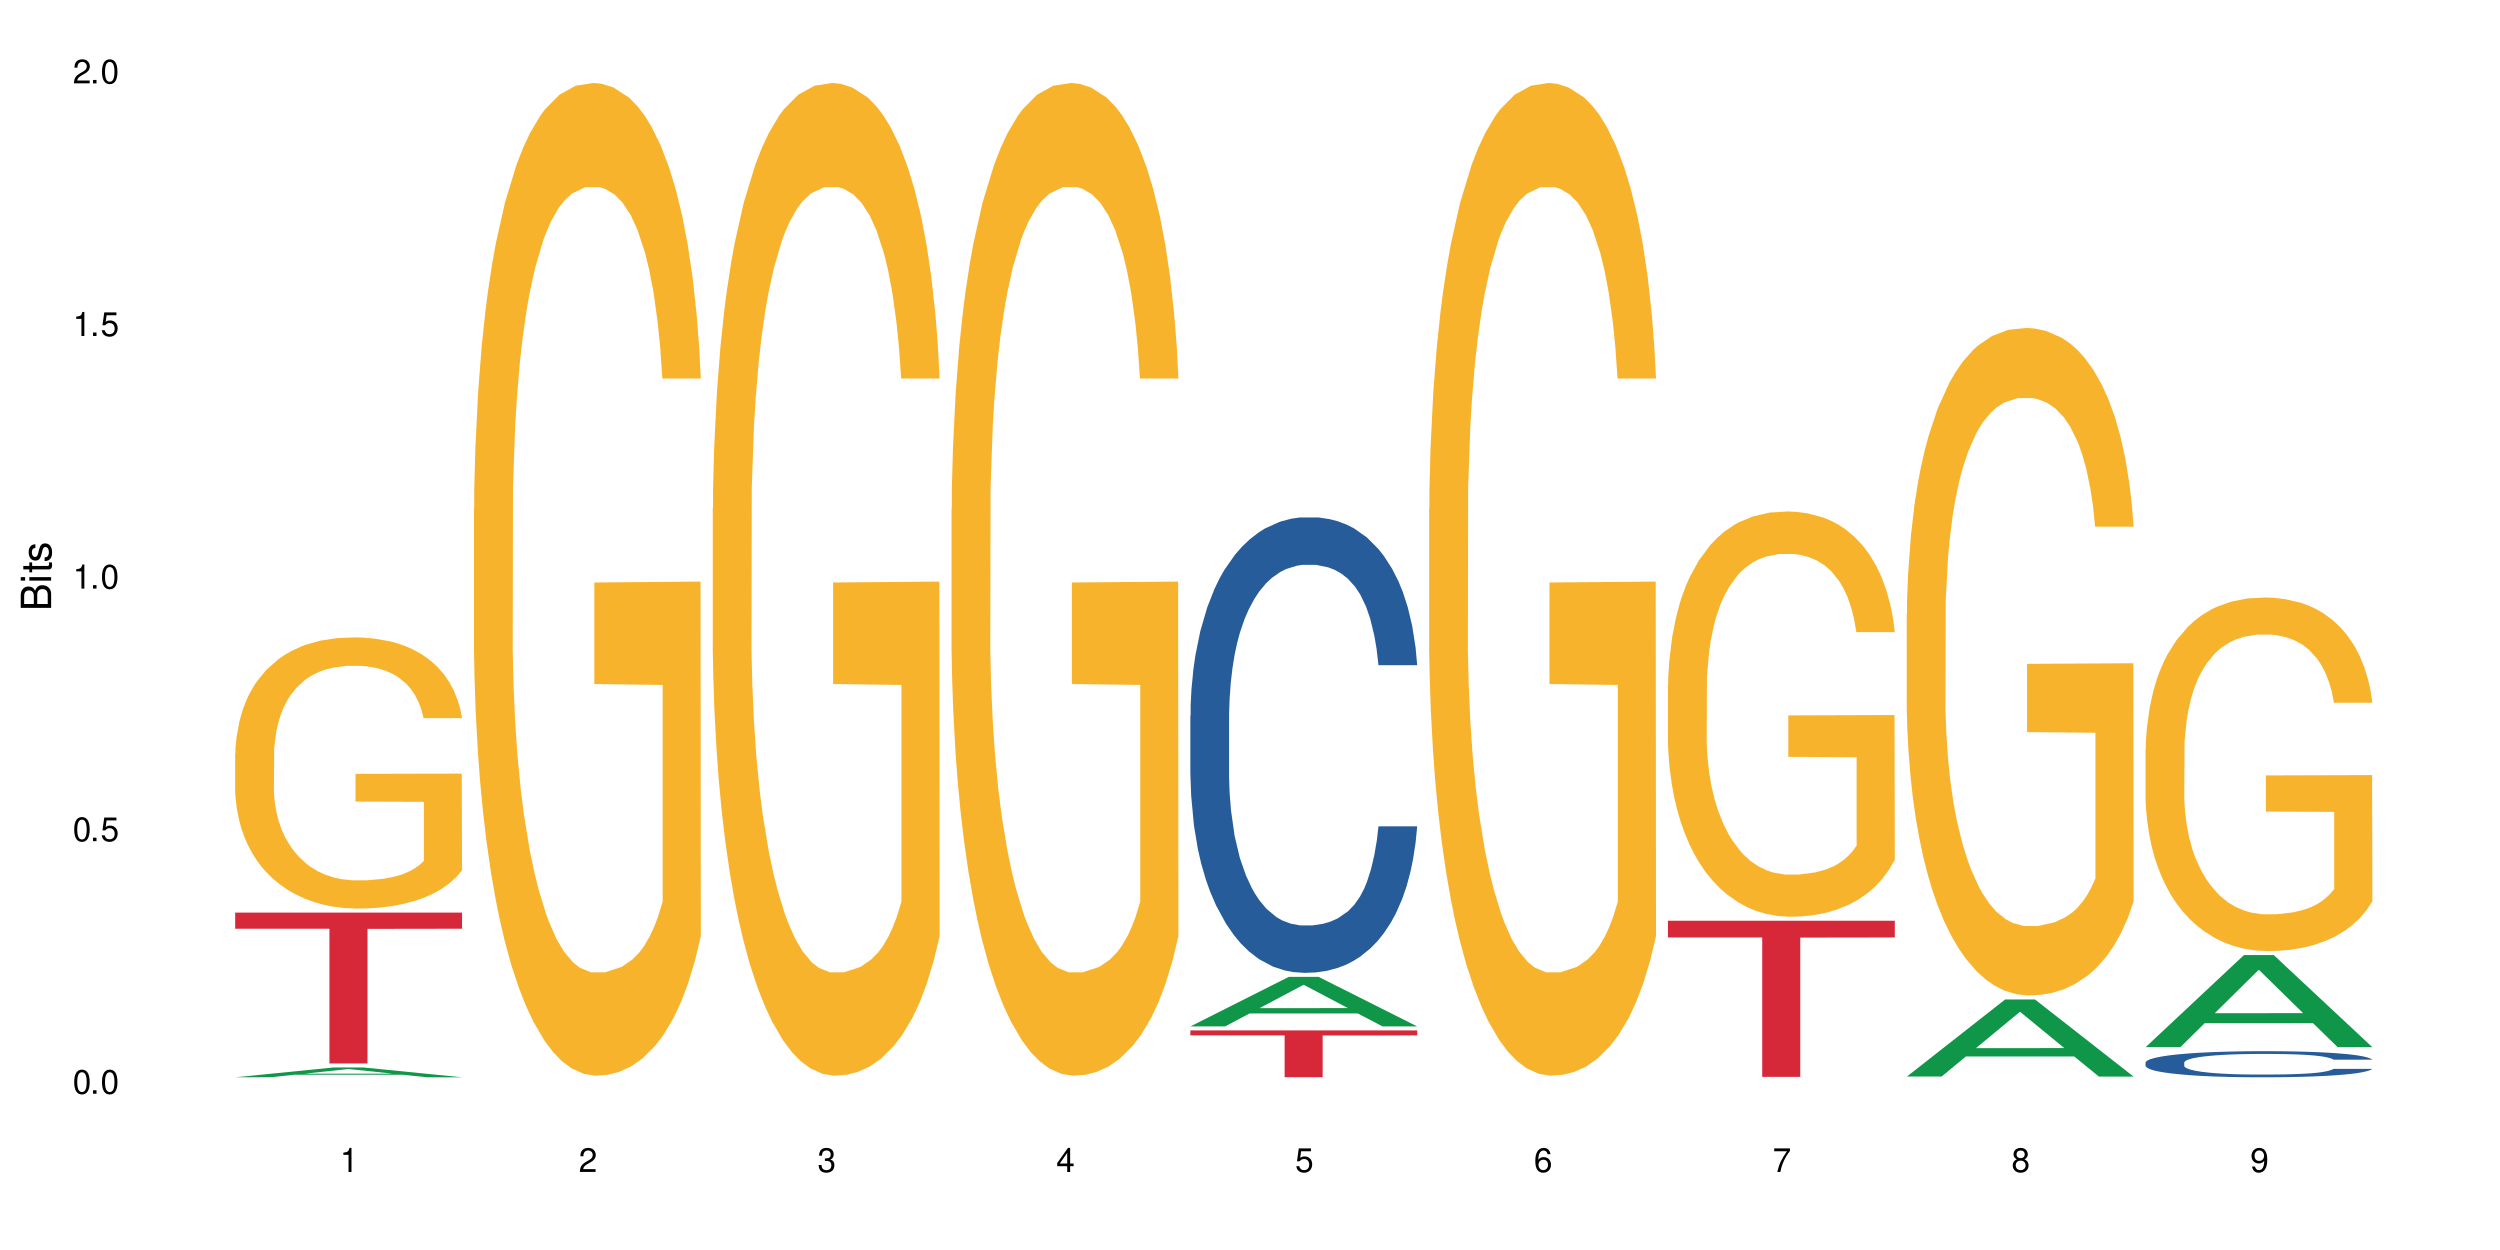 <?xml version="1.0" encoding="UTF-8"?>
<svg xmlns="http://www.w3.org/2000/svg" xmlns:xlink="http://www.w3.org/1999/xlink" width="720" height="360" viewBox="0 0 720 360">
<defs>
<g>
<g id="glyph-0-0">
</g>
<g id="glyph-0-1">
<path d="M 2.641 -6.938 C 2 -6.938 1.422 -6.656 1.078 -6.172 C 0.641 -5.562 0.406 -4.641 0.406 -3.359 C 0.406 -1.016 1.188 0.219 2.641 0.219 C 4.078 0.219 4.859 -1.016 4.859 -3.297 C 4.859 -4.641 4.656 -5.547 4.203 -6.172 C 3.844 -6.656 3.281 -6.938 2.641 -6.938 Z M 2.641 -6.188 C 3.547 -6.188 4 -5.25 4 -3.375 C 4 -1.406 3.562 -0.484 2.625 -0.484 C 1.734 -0.484 1.281 -1.438 1.281 -3.344 C 1.281 -5.25 1.734 -6.188 2.641 -6.188 Z M 2.641 -6.188 "/>
</g>
<g id="glyph-0-2">
<path d="M 1.828 -1 L 0.828 -1 L 0.828 0 L 1.828 0 Z M 1.828 -1 "/>
</g>
<g id="glyph-0-3">
<path d="M 4.562 -6.797 L 1.062 -6.797 L 0.547 -3.094 L 1.328 -3.094 C 1.719 -3.562 2.047 -3.734 2.578 -3.734 C 3.484 -3.734 4.062 -3.109 4.062 -2.094 C 4.062 -1.125 3.484 -0.531 2.578 -0.531 C 1.828 -0.531 1.375 -0.906 1.188 -1.672 L 0.328 -1.672 C 0.453 -1.109 0.547 -0.844 0.75 -0.594 C 1.125 -0.078 1.828 0.219 2.594 0.219 C 3.969 0.219 4.922 -0.781 4.922 -2.219 C 4.922 -3.562 4.031 -4.484 2.719 -4.484 C 2.25 -4.484 1.859 -4.359 1.469 -4.062 L 1.734 -5.969 L 4.562 -5.969 Z M 4.562 -6.797 "/>
</g>
<g id="glyph-0-4">
<path d="M 2.484 -4.938 L 2.484 0 L 3.328 0 L 3.328 -6.938 L 2.766 -6.938 C 2.469 -5.875 2.281 -5.734 0.984 -5.562 L 0.984 -4.938 Z M 2.484 -4.938 "/>
</g>
<g id="glyph-0-5">
<path d="M 4.859 -0.828 L 1.281 -0.828 C 1.359 -1.406 1.672 -1.781 2.5 -2.281 L 3.469 -2.828 C 4.406 -3.344 4.906 -4.062 4.906 -4.906 C 4.906 -5.484 4.672 -6.031 4.266 -6.406 C 3.859 -6.766 3.375 -6.938 2.719 -6.938 C 1.859 -6.938 1.219 -6.625 0.844 -6.031 C 0.609 -5.672 0.5 -5.234 0.484 -4.531 L 1.328 -4.531 C 1.359 -5.016 1.406 -5.281 1.531 -5.516 C 1.75 -5.938 2.188 -6.203 2.703 -6.203 C 3.469 -6.203 4.031 -5.641 4.031 -4.891 C 4.031 -4.344 3.719 -3.859 3.125 -3.516 L 2.234 -3 C 0.812 -2.172 0.406 -1.531 0.328 -0.016 L 4.859 -0.016 Z M 4.859 -0.828 "/>
</g>
<g id="glyph-0-6">
<path d="M 2.125 -3.188 L 2.578 -3.188 C 3.5 -3.188 3.984 -2.766 3.984 -1.922 C 3.984 -1.062 3.469 -0.531 2.594 -0.531 C 1.656 -0.531 1.203 -1 1.156 -2.016 L 0.312 -2.016 C 0.344 -1.453 0.438 -1.094 0.609 -0.781 C 0.953 -0.109 1.625 0.219 2.547 0.219 C 3.953 0.219 4.859 -0.625 4.859 -1.938 C 4.859 -2.828 4.516 -3.297 3.703 -3.594 C 4.344 -3.844 4.656 -4.328 4.656 -5.031 C 4.656 -6.219 3.875 -6.938 2.578 -6.938 C 1.203 -6.938 0.484 -6.172 0.453 -4.703 L 1.297 -4.703 C 1.312 -5.125 1.344 -5.359 1.453 -5.578 C 1.641 -5.969 2.062 -6.203 2.594 -6.203 C 3.344 -6.203 3.797 -5.75 3.797 -5 C 3.797 -4.516 3.609 -4.219 3.25 -4.047 C 3.016 -3.953 2.703 -3.922 2.125 -3.906 Z M 2.125 -3.188 "/>
</g>
<g id="glyph-0-7">
<path d="M 3.141 -1.672 L 3.141 0 L 3.984 0 L 3.984 -1.672 L 4.984 -1.672 L 4.984 -2.438 L 3.984 -2.438 L 3.984 -6.938 L 3.359 -6.938 L 0.266 -2.578 L 0.266 -1.672 Z M 3.141 -2.438 L 1 -2.438 L 3.141 -5.5 Z M 3.141 -2.438 "/>
</g>
<g id="glyph-0-8">
<path d="M 4.781 -5.125 C 4.609 -6.266 3.891 -6.938 2.844 -6.938 C 2.094 -6.938 1.422 -6.578 1.031 -5.953 C 0.594 -5.266 0.406 -4.422 0.406 -3.172 C 0.406 -2 0.578 -1.25 0.984 -0.641 C 1.359 -0.078 1.953 0.219 2.703 0.219 C 3.984 0.219 4.922 -0.75 4.922 -2.094 C 4.922 -3.375 4.062 -4.281 2.844 -4.281 C 2.172 -4.281 1.641 -4.031 1.281 -3.516 C 1.281 -5.234 1.828 -6.188 2.797 -6.188 C 3.391 -6.188 3.797 -5.797 3.938 -5.125 Z M 2.734 -3.531 C 3.547 -3.531 4.062 -2.953 4.062 -2.031 C 4.062 -1.156 3.484 -0.531 2.703 -0.531 C 1.922 -0.531 1.328 -1.188 1.328 -2.078 C 1.328 -2.938 1.906 -3.531 2.734 -3.531 Z M 2.734 -3.531 "/>
</g>
<g id="glyph-0-9">
<path d="M 4.984 -6.797 L 0.438 -6.797 L 0.438 -5.969 L 4.109 -5.969 C 2.5 -3.656 1.828 -2.234 1.328 0 L 2.219 0 C 2.594 -2.172 3.453 -4.047 4.984 -6.094 Z M 4.984 -6.797 "/>
</g>
<g id="glyph-0-10">
<path d="M 3.75 -3.656 C 4.469 -4.094 4.688 -4.438 4.688 -5.078 C 4.688 -6.172 3.844 -6.938 2.641 -6.938 C 1.438 -6.938 0.594 -6.172 0.594 -5.094 C 0.594 -4.438 0.812 -4.094 1.516 -3.656 C 0.734 -3.266 0.359 -2.703 0.359 -1.922 C 0.359 -0.656 1.281 0.219 2.641 0.219 C 3.984 0.219 4.922 -0.656 4.922 -1.922 C 4.922 -2.703 4.531 -3.266 3.75 -3.656 Z M 2.641 -6.188 C 3.359 -6.188 3.812 -5.75 3.812 -5.062 C 3.812 -4.406 3.344 -3.984 2.641 -3.984 C 1.922 -3.984 1.453 -4.406 1.453 -5.078 C 1.453 -5.75 1.922 -6.188 2.641 -6.188 Z M 2.641 -3.266 C 3.484 -3.266 4.062 -2.719 4.062 -1.906 C 4.062 -1.078 3.484 -0.531 2.625 -0.531 C 1.797 -0.531 1.219 -1.094 1.219 -1.906 C 1.219 -2.719 1.781 -3.266 2.641 -3.266 Z M 2.641 -3.266 "/>
</g>
<g id="glyph-0-11">
<path d="M 0.516 -1.578 C 0.672 -0.453 1.406 0.219 2.438 0.219 C 3.188 0.219 3.859 -0.141 4.266 -0.766 C 4.688 -1.453 4.891 -2.297 4.891 -3.547 C 4.891 -4.719 4.703 -5.453 4.312 -6.078 C 3.938 -6.641 3.344 -6.938 2.594 -6.938 C 1.297 -6.938 0.359 -5.969 0.359 -4.625 C 0.359 -3.344 1.234 -2.453 2.453 -2.453 C 3.094 -2.453 3.578 -2.672 4.016 -3.203 C 4 -1.484 3.469 -0.531 2.5 -0.531 C 1.906 -0.531 1.484 -0.906 1.359 -1.578 Z M 2.578 -6.203 C 3.375 -6.203 3.969 -5.531 3.969 -4.641 C 3.969 -3.797 3.391 -3.188 2.547 -3.188 C 1.734 -3.188 1.234 -3.766 1.234 -4.688 C 1.234 -5.562 1.797 -6.203 2.578 -6.203 Z M 2.578 -6.203 "/>
</g>
<g id="glyph-1-0">
</g>
<g id="glyph-1-1">
<path d="M 0 -0.953 L 0 -4.891 C 0 -5.719 -0.234 -6.344 -0.734 -6.797 C -1.188 -7.234 -1.812 -7.469 -2.5 -7.469 C -3.547 -7.469 -4.188 -7 -4.625 -5.875 C -4.984 -6.688 -5.625 -7.094 -6.531 -7.094 C -7.172 -7.094 -7.734 -6.859 -8.141 -6.391 C -8.562 -5.922 -8.75 -5.344 -8.75 -4.5 L -8.75 -0.953 Z M -4.984 -2.062 L -7.766 -2.062 L -7.766 -4.219 C -7.766 -4.844 -7.688 -5.203 -7.453 -5.5 C -7.219 -5.812 -6.859 -5.969 -6.375 -5.969 C -5.891 -5.969 -5.531 -5.812 -5.297 -5.5 C -5.062 -5.203 -4.984 -4.844 -4.984 -4.219 Z M -0.984 -2.062 L -4 -2.062 L -4 -4.781 C -4 -5.766 -3.438 -6.359 -2.484 -6.359 C -1.547 -6.359 -0.984 -5.766 -0.984 -4.781 Z M -0.984 -2.062 "/>
</g>
<g id="glyph-1-2">
<path d="M -6.281 -1.797 L -6.281 -0.797 L 0 -0.797 L 0 -1.797 Z M -8.75 -1.797 L -8.75 -0.797 L -7.484 -0.797 L -7.484 -1.797 Z M -8.75 -1.797 "/>
</g>
<g id="glyph-1-3">
<path d="M -6.281 -3.047 L -6.281 -2.016 L -8.016 -2.016 L -8.016 -1.016 L -6.281 -1.016 L -6.281 -0.172 L -5.469 -0.172 L -5.469 -1.016 L -0.719 -1.016 C -0.078 -1.016 0.281 -1.453 0.281 -2.234 C 0.281 -2.5 0.25 -2.719 0.188 -3.047 L -0.641 -3.047 C -0.609 -2.906 -0.594 -2.766 -0.594 -2.562 C -0.594 -2.141 -0.719 -2.016 -1.156 -2.016 L -5.469 -2.016 L -5.469 -3.047 Z M -6.281 -3.047 "/>
</g>
<g id="glyph-1-4">
<path d="M -4.531 -5.25 C -5.766 -5.25 -6.469 -4.422 -6.469 -2.969 C -6.469 -1.516 -5.719 -0.562 -4.547 -0.562 C -3.562 -0.562 -3.094 -1.062 -2.734 -2.562 L -2.516 -3.484 C -2.344 -4.188 -2.094 -4.469 -1.641 -4.469 C -1.047 -4.469 -0.641 -3.875 -0.641 -3 C -0.641 -2.453 -0.797 -2 -1.062 -1.75 C -1.25 -1.594 -1.422 -1.531 -1.875 -1.469 L -1.875 -0.406 C -0.422 -0.453 0.281 -1.266 0.281 -2.922 C 0.281 -4.5 -0.5 -5.516 -1.719 -5.516 C -2.656 -5.516 -3.172 -4.984 -3.469 -3.734 L -3.703 -2.766 C -3.891 -1.953 -4.156 -1.609 -4.594 -1.609 C -5.188 -1.609 -5.547 -2.125 -5.547 -2.938 C -5.547 -3.75 -5.203 -4.172 -4.531 -4.203 Z M -4.531 -5.25 "/>
</g>
</g>
</defs>
<rect x="-72" y="-36" width="864" height="432" fill="rgb(100%, 100%, 100%)" fill-opacity="1"/>
<path fill-rule="nonzero" fill="rgb(6.275%, 58.824%, 28.235%)" fill-opacity="1" d="M 67.73 310.262 L 67.801 310.258 L 96.07 307.43 L 104.656 307.43 L 133.066 310.266 L 123.082 310.266 L 115.965 309.523 L 84.762 309.523 L 77.781 310.262 L 67.73 310.262 L 87.766 309.219 L 113.102 309.215 L 100.469 307.891 L 100.328 307.891 L 100.188 307.898 L 87.695 309.215 L 87.766 309.219 Z M 67.73 310.262 "/>
<path fill-rule="nonzero" fill="rgb(96.863%, 70.196%, 16.863%)" fill-opacity="1" d="M 67.73 217.02 L 67.812 216.949 L 67.812 215.523 L 68.129 212.312 L 68.926 207.891 L 69.961 204.254 L 71.078 201.398 L 71.793 199.902 L 72.988 197.762 L 74.023 196.191 L 76.656 192.984 L 80 189.988 L 81.832 188.703 L 83.906 187.492 L 86.852 186.137 L 88.207 185.637 L 92.352 184.496 L 97.051 183.781 L 102.23 183.566 L 104.621 183.637 L 107.887 183.926 L 112.348 184.707 L 114.898 185.422 L 116.891 186.137 L 118.961 187.062 L 121.512 188.488 L 123.902 190.199 L 125.816 191.914 L 127.727 194.051 L 129.32 196.336 L 130.676 198.832 L 131.871 201.828 L 132.586 204.324 L 133.066 206.82 L 121.988 206.82 L 121.352 204.324 L 120.637 202.398 L 119.441 200.043 L 118.246 198.332 L 117.051 196.977 L 114.82 195.121 L 112.906 193.98 L 110.516 192.984 L 108.207 192.34 L 105.578 191.914 L 103.984 191.77 L 99.762 191.77 L 95.938 192.27 L 93.707 192.84 L 92.113 193.41 L 89.879 194.48 L 88.527 195.336 L 87.73 195.906 L 85.34 198.117 L 83.746 200.117 L 82.871 201.469 L 81.754 203.609 L 80.957 205.535 L 80.082 208.391 L 79.602 210.527 L 78.965 215.379 L 78.887 228.219 L 79.125 230.93 L 79.602 233.852 L 80.238 236.422 L 81.195 239.133 L 82.152 241.199 L 83.824 243.98 L 85.258 245.836 L 86.375 247.051 L 88.527 248.977 L 89.402 249.617 L 91.473 250.902 L 93.625 251.898 L 96.254 252.754 L 98.246 253.184 L 101.434 253.539 L 105.496 253.539 L 110.277 253.113 L 113.305 252.543 L 115.379 251.973 L 116.73 251.473 L 118.406 250.688 L 119.602 249.973 L 120.715 249.188 L 122.07 247.977 L 122.07 230.93 L 102.391 230.859 L 102.391 222.867 L 132.984 222.797 L 133.066 250.688 L 131.391 252.613 L 129.32 254.469 L 127.328 255.895 L 125.258 257.105 L 122.309 258.461 L 119.918 259.316 L 116.254 260.316 L 112.906 260.957 L 109.402 261.387 L 106.293 261.602 L 102.629 261.672 L 99.363 261.527 L 95.855 261.102 L 93.066 260.531 L 90.52 259.816 L 87.969 258.891 L 84.781 257.391 L 82.711 256.18 L 80.559 254.68 L 78.406 252.898 L 76.496 250.973 L 75.219 249.473 L 73.945 247.762 L 72.59 245.621 L 71.316 243.199 L 70.359 240.984 L 69.484 238.488 L 68.848 236.137 L 68.211 232.926 L 67.891 230.359 L 67.73 228.148 Z M 67.73 217.02 "/>
<path fill-rule="nonzero" fill="rgb(83.922%, 15.686%, 22.353%)" fill-opacity="1" d="M 67.73 262.82 L 133.066 262.82 L 133.066 267.473 L 105.836 267.516 L 105.836 306.277 L 94.879 306.277 L 94.879 267.555 L 94.723 267.473 L 67.73 267.473 Z M 67.73 262.82 "/>
<path fill-rule="nonzero" fill="rgb(96.863%, 70.196%, 16.863%)" fill-opacity="1" d="M 136.504 146.348 L 136.582 146.086 L 136.582 140.863 L 136.902 129.113 L 137.699 112.926 L 138.734 99.609 L 139.852 89.168 L 140.566 83.684 L 141.762 75.852 L 142.797 70.105 L 145.426 58.355 L 148.773 47.391 L 150.605 42.691 L 152.68 38.254 L 155.625 33.293 L 156.98 31.465 L 161.125 27.285 L 165.824 24.676 L 171.004 23.891 L 173.395 24.152 L 176.66 25.199 L 181.121 28.07 L 183.672 30.68 L 185.664 33.293 L 187.734 36.688 L 190.285 41.906 L 192.676 48.176 L 194.586 54.441 L 196.5 62.273 L 198.094 70.629 L 199.449 79.766 L 200.645 90.734 L 201.359 99.871 L 201.836 109.012 L 190.762 109.012 L 190.125 99.871 L 189.41 92.82 L 188.215 84.207 L 187.02 77.938 L 185.824 72.98 L 183.594 66.191 L 181.68 62.012 L 179.289 58.355 L 176.98 56.008 L 174.348 54.441 L 172.758 53.918 L 168.535 53.918 L 164.707 55.746 L 162.477 57.836 L 160.883 59.922 L 158.652 63.84 L 157.301 66.973 L 156.504 69.062 L 154.113 77.156 L 152.52 84.469 L 151.641 89.426 L 150.527 97.262 L 149.73 104.309 L 148.852 114.754 L 148.375 122.586 L 147.738 140.34 L 147.66 187.34 L 147.898 197.262 L 148.375 207.965 L 149.012 217.367 L 149.969 227.285 L 150.926 234.859 L 152.598 245.043 L 154.031 251.832 L 155.148 256.27 L 157.301 263.32 L 158.176 265.668 L 160.246 270.367 L 162.398 274.023 L 165.027 277.156 L 167.02 278.723 L 170.207 280.027 L 174.27 280.027 L 179.051 278.461 L 182.078 276.375 L 184.148 274.285 L 185.504 272.457 L 187.176 269.586 L 188.371 266.973 L 189.488 264.102 L 190.844 259.664 L 190.844 197.262 L 171.164 197 L 171.164 167.758 L 201.758 167.496 L 201.836 269.586 L 200.164 276.633 L 198.094 283.422 L 196.102 288.645 L 194.031 293.082 L 191.082 298.043 L 188.691 301.176 L 185.027 304.832 L 181.68 307.184 L 178.176 308.75 L 175.066 309.531 L 171.402 309.793 L 168.137 309.273 L 164.629 307.703 L 161.84 305.617 L 159.289 303.004 L 156.742 299.609 L 153.555 294.129 L 151.484 289.688 L 149.332 284.207 L 147.18 277.68 L 145.27 270.629 L 143.992 265.145 L 142.719 258.879 L 141.363 251.047 L 140.09 242.168 L 139.133 234.074 L 138.258 224.938 L 137.617 216.32 L 136.98 204.57 L 136.664 195.172 L 136.504 187.078 Z M 136.504 146.348 "/>
<path fill-rule="nonzero" fill="rgb(96.863%, 70.196%, 16.863%)" fill-opacity="1" d="M 205.277 146.348 L 205.355 146.086 L 205.355 140.863 L 205.676 129.113 L 206.473 112.926 L 207.508 99.609 L 208.621 89.168 L 209.34 83.684 L 210.535 75.852 L 211.57 70.105 L 214.199 58.355 L 217.547 47.391 L 219.379 42.691 L 221.449 38.254 L 224.398 33.293 L 225.754 31.465 L 229.895 27.285 L 234.598 24.676 L 239.777 23.891 L 242.168 24.152 L 245.434 25.199 L 249.895 28.07 L 252.445 30.68 L 254.438 33.293 L 256.508 36.688 L 259.059 41.906 L 261.449 48.176 L 263.359 54.441 L 265.273 62.273 L 266.867 70.629 L 268.219 79.766 L 269.414 90.734 L 270.133 99.871 L 270.609 109.012 L 259.535 109.012 L 258.898 99.871 L 258.18 92.82 L 256.984 84.207 L 255.789 77.938 L 254.594 72.98 L 252.363 66.191 L 250.453 62.012 L 248.062 58.355 L 245.75 56.008 L 243.121 54.441 L 241.527 53.918 L 237.305 53.918 L 233.48 55.746 L 231.25 57.836 L 229.656 59.922 L 227.426 63.84 L 226.07 66.973 L 225.273 69.062 L 222.883 77.156 L 221.293 84.469 L 220.414 89.426 L 219.301 97.262 L 218.504 104.309 L 217.625 114.754 L 217.148 122.586 L 216.512 140.34 L 216.43 187.34 L 216.672 197.262 L 217.148 207.965 L 217.785 217.367 L 218.742 227.285 L 219.699 234.859 L 221.371 245.043 L 222.805 251.832 L 223.922 256.27 L 226.07 263.32 L 226.949 265.668 L 229.02 270.367 L 231.172 274.023 L 233.801 277.156 L 235.793 278.723 L 238.98 280.027 L 243.043 280.027 L 247.824 278.461 L 250.852 276.375 L 252.922 274.285 L 254.277 272.457 L 255.949 269.586 L 257.145 266.973 L 258.262 264.102 L 259.613 259.664 L 259.613 197.262 L 239.934 197 L 239.934 167.758 L 270.531 167.496 L 270.609 269.586 L 268.938 276.633 L 266.867 283.422 L 264.875 288.645 L 262.801 293.082 L 259.855 298.043 L 257.465 301.176 L 253.801 304.832 L 250.453 307.184 L 246.945 308.75 L 243.84 309.531 L 240.176 309.793 L 236.906 309.273 L 233.402 307.703 L 230.613 305.617 L 228.062 303.004 L 225.516 299.609 L 222.328 294.129 L 220.254 289.688 L 218.105 284.207 L 215.953 277.68 L 214.039 270.629 L 212.766 265.145 L 211.492 258.879 L 210.137 251.047 L 208.863 242.168 L 207.906 234.074 L 207.027 224.938 L 206.391 216.32 L 205.754 204.57 L 205.438 195.172 L 205.277 187.078 Z M 205.277 146.348 "/>
<path fill-rule="nonzero" fill="rgb(96.863%, 70.196%, 16.863%)" fill-opacity="1" d="M 274.051 146.348 L 274.129 146.086 L 274.129 140.863 L 274.449 129.113 L 275.246 112.926 L 276.281 99.609 L 277.395 89.168 L 278.113 83.684 L 279.309 75.852 L 280.344 70.105 L 282.973 58.355 L 286.32 47.391 L 288.152 42.691 L 290.223 38.254 L 293.172 33.293 L 294.527 31.465 L 298.668 27.285 L 303.371 24.676 L 308.547 23.891 L 310.938 24.152 L 314.207 25.199 L 318.668 28.07 L 321.219 30.68 L 323.207 33.293 L 325.281 36.688 L 327.832 41.906 L 330.219 48.176 L 332.133 54.441 L 334.043 62.273 L 335.637 70.629 L 336.992 79.766 L 338.188 90.734 L 338.906 99.871 L 339.383 109.012 L 328.309 109.012 L 327.672 99.871 L 326.953 92.82 L 325.758 84.207 L 324.562 77.938 L 323.367 72.98 L 321.137 66.191 L 319.227 62.012 L 316.836 58.355 L 314.523 56.008 L 311.895 54.441 L 310.301 53.918 L 306.078 53.918 L 302.254 55.746 L 300.023 57.836 L 298.43 59.922 L 296.199 63.84 L 294.844 66.973 L 294.047 69.062 L 291.656 77.156 L 290.062 84.469 L 289.188 89.426 L 288.07 97.262 L 287.273 104.309 L 286.398 114.754 L 285.922 122.586 L 285.285 140.34 L 285.203 187.34 L 285.441 197.262 L 285.922 207.965 L 286.559 217.367 L 287.516 227.285 L 288.469 234.859 L 290.145 245.043 L 291.578 251.832 L 292.691 256.27 L 294.844 263.32 L 295.723 265.668 L 297.793 270.367 L 299.945 274.023 L 302.574 277.156 L 304.566 278.723 L 307.75 280.027 L 311.816 280.027 L 316.598 278.461 L 319.625 276.375 L 321.695 274.285 L 323.051 272.457 L 324.723 269.586 L 325.918 266.973 L 327.035 264.102 L 328.387 259.664 L 328.387 197.262 L 308.707 197 L 308.707 167.758 L 339.305 167.496 L 339.383 269.586 L 337.711 276.633 L 335.637 283.422 L 333.645 288.645 L 331.574 293.082 L 328.625 298.043 L 326.238 301.176 L 322.57 304.832 L 319.227 307.184 L 315.719 308.75 L 312.613 309.531 L 308.945 309.793 L 305.68 309.273 L 302.176 307.703 L 299.387 305.617 L 296.836 303.004 L 294.285 299.609 L 291.102 294.129 L 289.027 289.688 L 286.875 284.207 L 284.727 277.68 L 282.812 270.629 L 281.539 265.145 L 280.266 258.879 L 278.91 251.047 L 277.633 242.168 L 276.68 234.074 L 275.801 224.938 L 275.164 216.32 L 274.527 204.57 L 274.207 195.172 L 274.051 187.078 Z M 274.051 146.348 "/>
<path fill-rule="nonzero" fill="rgb(6.275%, 58.824%, 28.235%)" fill-opacity="1" d="M 342.82 295.594 L 342.891 295.582 L 371.16 281.34 L 379.746 281.34 L 408.156 295.609 L 398.176 295.609 L 391.055 291.883 L 359.852 291.883 L 352.875 295.594 L 342.82 295.594 L 362.855 290.344 L 388.191 290.328 L 375.559 283.672 L 375.418 283.656 L 375.281 283.699 L 362.785 290.328 L 362.855 290.344 Z M 342.82 295.594 "/>
<path fill-rule="nonzero" fill="rgb(14.51%, 36.078%, 60%)" fill-opacity="1" d="M 342.82 206.094 L 342.902 205.973 L 342.902 203.098 L 343.141 198.539 L 343.699 192.785 L 344.258 188.828 L 345.691 181.754 L 347.684 174.922 L 349.754 169.645 L 351.266 166.527 L 352.621 164.129 L 355.73 159.695 L 357.723 157.418 L 359.871 155.379 L 362.5 153.34 L 364.414 152.141 L 368.715 150.223 L 371.902 149.383 L 374.375 149.023 L 379.711 149.023 L 382.898 149.504 L 385.211 150.102 L 387.758 151.062 L 389.91 152.141 L 393.656 154.777 L 397 158.137 L 398.516 160.055 L 400.906 163.77 L 402.738 167.367 L 404.012 170.484 L 405.445 174.922 L 406.723 180.316 L 407.68 186.43 L 408.156 191.586 L 397 191.586 L 396.445 186.789 L 395.805 183.074 L 394.609 178.156 L 393.414 174.68 L 391.742 171.203 L 390.23 168.926 L 388.156 166.648 L 386.324 165.211 L 384.414 164.129 L 382.578 163.41 L 379.074 162.691 L 375.012 162.691 L 373.496 162.93 L 370.391 163.891 L 368.715 164.73 L 366.324 166.41 L 364.652 167.969 L 362.66 170.363 L 361.305 172.402 L 359.633 175.52 L 358.438 178.277 L 357.082 182.234 L 356.285 185.23 L 355.57 188.59 L 354.934 192.547 L 354.453 196.742 L 354.137 201.18 L 353.977 205.496 L 353.977 224.078 L 354.137 228.395 L 354.535 233.43 L 355.57 240.742 L 357.082 247.098 L 358.836 252.133 L 360.508 255.73 L 361.465 257.41 L 362.742 259.328 L 364.734 261.727 L 367.602 264.125 L 369.273 265.082 L 371.824 266.043 L 374.453 266.52 L 377.957 266.52 L 381.066 266.043 L 383.137 265.441 L 385.289 264.484 L 388.238 262.445 L 390.07 260.527 L 391.664 258.25 L 392.859 255.969 L 393.656 254.051 L 394.852 250.336 L 395.805 246.258 L 396.523 242.062 L 397 237.984 L 408.156 237.984 L 407.68 242.781 L 406.961 247.457 L 406.242 250.934 L 405.129 255.133 L 403.852 258.848 L 402.02 263.043 L 400.508 265.801 L 398.516 268.801 L 396.684 271.078 L 394.691 273.117 L 391.742 275.512 L 389.832 276.711 L 387.758 277.793 L 385.289 278.75 L 382.18 279.59 L 378.836 280.07 L 375.727 280.188 L 372.383 279.949 L 369.91 279.469 L 366.645 278.391 L 362.582 276.234 L 359.633 273.953 L 357.324 271.676 L 355.332 269.277 L 353.102 266.043 L 350.23 260.766 L 348.48 256.691 L 347.285 253.332 L 345.93 248.656 L 344.973 244.461 L 343.859 237.746 L 343.062 229.234 L 342.82 222.641 Z M 342.82 206.094 "/>
<path fill-rule="nonzero" fill="rgb(83.922%, 15.686%, 22.353%)" fill-opacity="1" d="M 342.82 296.758 L 408.156 296.758 L 408.156 298.203 L 380.926 298.215 L 380.926 310.242 L 369.973 310.242 L 369.973 298.227 L 369.812 298.203 L 342.82 298.203 Z M 342.82 296.758 "/>
<path fill-rule="nonzero" fill="rgb(96.863%, 70.196%, 16.863%)" fill-opacity="1" d="M 411.594 146.348 L 411.676 146.086 L 411.676 140.863 L 411.992 129.113 L 412.789 112.926 L 413.824 99.609 L 414.941 89.168 L 415.656 83.684 L 416.852 75.852 L 417.891 70.105 L 420.52 58.355 L 423.863 47.391 L 425.695 42.691 L 427.77 38.254 L 430.715 33.293 L 432.07 31.465 L 436.215 27.285 L 440.914 24.676 L 446.094 23.891 L 448.484 24.152 L 451.75 25.199 L 456.211 28.07 L 458.762 30.68 L 460.754 33.293 L 462.824 36.688 L 465.375 41.906 L 467.766 48.176 L 469.68 54.441 L 471.59 62.273 L 473.184 70.629 L 474.539 79.766 L 475.734 90.734 L 476.449 99.871 L 476.93 109.012 L 465.855 109.012 L 465.215 99.871 L 464.5 92.82 L 463.305 84.207 L 462.109 77.938 L 460.914 72.98 L 458.684 66.191 L 456.77 62.012 L 454.379 58.355 L 452.07 56.008 L 449.441 54.441 L 447.848 53.918 L 443.625 53.918 L 439.801 55.746 L 437.57 57.836 L 435.977 59.922 L 433.746 63.84 L 432.391 66.973 L 431.594 69.062 L 429.203 77.156 L 427.609 84.469 L 426.734 89.426 L 425.617 97.262 L 424.82 104.309 L 423.945 114.754 L 423.465 122.586 L 422.828 140.34 L 422.75 187.34 L 422.988 197.262 L 423.465 207.965 L 424.105 217.367 L 425.059 227.285 L 426.016 234.859 L 427.688 245.043 L 429.125 251.832 L 430.238 256.27 L 432.391 263.32 L 433.266 265.668 L 435.336 270.367 L 437.488 274.023 L 440.117 277.156 L 442.109 278.723 L 445.297 280.027 L 449.359 280.027 L 454.141 278.461 L 457.168 276.375 L 459.242 274.285 L 460.594 272.457 L 462.27 269.586 L 463.465 266.973 L 464.578 264.102 L 465.934 259.664 L 465.934 197.262 L 446.254 197 L 446.254 167.758 L 476.848 167.496 L 476.93 269.586 L 475.254 276.633 L 473.184 283.422 L 471.191 288.645 L 469.121 293.082 L 466.172 298.043 L 463.781 301.176 L 460.117 304.832 L 456.77 307.184 L 453.266 308.75 L 450.156 309.531 L 446.492 309.793 L 443.227 309.273 L 439.719 307.703 L 436.93 305.617 L 434.383 303.004 L 431.832 299.609 L 428.645 294.129 L 426.574 289.688 L 424.422 284.207 L 422.27 277.68 L 420.359 270.629 L 419.082 265.145 L 417.809 258.879 L 416.453 251.047 L 415.18 242.168 L 414.223 234.074 L 413.348 224.938 L 412.711 216.32 L 412.074 204.57 L 411.754 195.172 L 411.594 187.078 Z M 411.594 146.348 "/>
<path fill-rule="nonzero" fill="rgb(96.863%, 70.196%, 16.863%)" fill-opacity="1" d="M 480.367 197.297 L 480.445 197.188 L 480.445 195.055 L 480.766 190.258 L 481.562 183.652 L 482.598 178.215 L 483.715 173.949 L 484.43 171.711 L 485.625 168.512 L 486.66 166.168 L 489.289 161.371 L 492.637 156.895 L 494.469 154.977 L 496.543 153.164 L 499.488 151.137 L 500.844 150.391 L 504.988 148.688 L 509.688 147.621 L 514.867 147.301 L 517.258 147.406 L 520.523 147.832 L 524.984 149.008 L 527.535 150.07 L 529.527 151.137 L 531.598 152.523 L 534.148 154.656 L 536.539 157.215 L 538.449 159.773 L 540.363 162.969 L 541.957 166.383 L 543.312 170.113 L 544.508 174.59 L 545.223 178.32 L 545.703 182.051 L 534.625 182.051 L 533.988 178.32 L 533.273 175.441 L 532.078 171.926 L 530.883 169.367 L 529.688 167.34 L 527.457 164.57 L 525.543 162.863 L 523.152 161.371 L 520.844 160.414 L 518.215 159.773 L 516.621 159.559 L 512.398 159.559 L 508.574 160.305 L 506.34 161.16 L 504.746 162.012 L 502.516 163.609 L 501.164 164.891 L 500.367 165.742 L 497.977 169.047 L 496.383 172.031 L 495.504 174.059 L 494.391 177.254 L 493.594 180.133 L 492.719 184.398 L 492.238 187.594 L 491.602 194.844 L 491.523 214.031 L 491.762 218.082 L 492.238 222.453 L 492.875 226.289 L 493.832 230.34 L 494.789 233.43 L 496.461 237.59 L 497.895 240.359 L 499.012 242.172 L 501.164 245.051 L 502.039 246.012 L 504.109 247.93 L 506.262 249.422 L 508.891 250.699 L 510.883 251.34 L 514.07 251.871 L 518.133 251.871 L 522.914 251.234 L 525.941 250.379 L 528.012 249.527 L 529.367 248.781 L 531.039 247.609 L 532.234 246.543 L 533.352 245.371 L 534.707 243.559 L 534.707 218.082 L 515.027 217.977 L 515.027 206.035 L 545.621 205.93 L 545.703 247.609 L 544.027 250.488 L 541.957 253.258 L 539.965 255.391 L 537.895 257.203 L 534.945 259.227 L 532.555 260.508 L 528.891 262 L 525.543 262.961 L 522.039 263.598 L 518.93 263.918 L 515.266 264.023 L 512 263.812 L 508.492 263.172 L 505.703 262.32 L 503.156 261.254 L 500.605 259.867 L 497.418 257.629 L 495.348 255.816 L 493.195 253.578 L 491.043 250.914 L 489.133 248.035 L 487.855 245.797 L 486.582 243.238 L 485.227 240.039 L 483.953 236.418 L 482.996 233.113 L 482.121 229.383 L 481.484 225.863 L 480.844 221.066 L 480.527 217.23 L 480.367 213.926 Z M 480.367 197.297 "/>
<path fill-rule="nonzero" fill="rgb(83.922%, 15.686%, 22.353%)" fill-opacity="1" d="M 480.367 265.176 L 545.703 265.176 L 545.703 269.988 L 518.473 270.031 L 518.473 310.137 L 507.516 310.137 L 507.516 270.074 L 507.359 269.988 L 480.367 269.988 Z M 480.367 265.176 "/>
<path fill-rule="nonzero" fill="rgb(6.275%, 58.824%, 28.235%)" fill-opacity="1" d="M 549.141 310.047 L 549.211 310.027 L 577.48 287.844 L 586.066 287.844 L 614.473 310.066 L 604.492 310.066 L 597.371 304.266 L 566.172 304.266 L 559.191 310.047 L 549.141 310.047 L 569.172 301.867 L 594.512 301.848 L 581.875 291.473 L 581.738 291.453 L 581.598 291.516 L 569.102 301.848 L 569.172 301.867 Z M 549.141 310.047 "/>
<path fill-rule="nonzero" fill="rgb(96.863%, 70.196%, 16.863%)" fill-opacity="1" d="M 549.141 176.793 L 549.219 176.617 L 549.219 173.105 L 549.539 165.207 L 550.336 154.32 L 551.371 145.367 L 552.484 138.344 L 553.203 134.656 L 554.398 129.391 L 555.434 125.527 L 558.062 117.629 L 561.41 110.254 L 563.242 107.094 L 565.312 104.109 L 568.262 100.773 L 569.617 99.547 L 573.758 96.738 L 578.461 94.98 L 583.641 94.453 L 586.031 94.629 L 589.297 95.332 L 593.758 97.266 L 596.309 99.02 L 598.301 100.773 L 600.371 103.059 L 602.922 106.57 L 605.312 110.781 L 607.223 114.996 L 609.137 120.262 L 610.73 125.879 L 612.082 132.023 L 613.277 139.398 L 613.996 145.543 L 614.473 151.688 L 603.398 151.688 L 602.762 145.543 L 602.043 140.805 L 600.848 135.008 L 599.652 130.797 L 598.461 127.461 L 596.227 122.895 L 594.316 120.086 L 591.926 117.629 L 589.613 116.051 L 586.984 114.996 L 585.391 114.645 L 581.168 114.645 L 577.344 115.875 L 575.113 117.277 L 573.52 118.684 L 571.289 121.316 L 569.934 123.422 L 569.137 124.828 L 566.75 130.27 L 565.156 135.184 L 564.277 138.52 L 563.164 143.789 L 562.367 148.527 L 561.488 155.551 L 561.012 160.816 L 560.375 172.754 L 560.293 204.355 L 560.535 211.027 L 561.012 218.223 L 561.648 224.543 L 562.605 231.215 L 563.562 236.309 L 565.234 243.152 L 566.668 247.719 L 567.785 250.703 L 569.934 255.441 L 570.812 257.023 L 572.883 260.184 L 575.035 262.641 L 577.664 264.746 L 579.656 265.801 L 582.844 266.68 L 586.906 266.68 L 591.688 265.625 L 594.715 264.223 L 596.785 262.816 L 598.141 261.586 L 599.812 259.656 L 601.008 257.902 L 602.125 255.969 L 603.48 252.984 L 603.48 211.027 L 583.797 210.852 L 583.797 191.188 L 614.395 191.012 L 614.473 259.656 L 612.801 264.398 L 610.73 268.961 L 608.738 272.473 L 606.664 275.457 L 603.719 278.793 L 601.328 280.898 L 597.664 283.355 L 594.316 284.938 L 590.809 285.992 L 587.703 286.516 L 584.039 286.691 L 580.77 286.34 L 577.266 285.289 L 574.477 283.883 L 571.926 282.129 L 569.379 279.848 L 566.191 276.16 L 564.117 273.176 L 561.969 269.488 L 559.816 265.098 L 557.902 260.359 L 556.629 256.672 L 555.355 252.457 L 554 247.191 L 552.727 241.223 L 551.77 235.781 L 550.895 229.637 L 550.254 223.844 L 549.617 215.941 L 549.301 209.621 L 549.141 204.18 Z M 549.141 176.793 "/>
<path fill-rule="nonzero" fill="rgb(6.275%, 58.824%, 28.235%)" fill-opacity="1" d="M 617.914 301.574 L 617.98 301.551 L 646.25 275.062 L 654.836 275.062 L 683.246 301.602 L 673.266 301.602 L 666.145 294.672 L 634.945 294.672 L 627.965 301.574 L 617.914 301.574 L 637.945 291.809 L 663.285 291.781 L 650.648 279.398 L 650.512 279.371 L 650.371 279.445 L 637.875 291.781 L 637.945 291.809 Z M 617.914 301.574 "/>
<path fill-rule="nonzero" fill="rgb(14.51%, 36.078%, 60%)" fill-opacity="1" d="M 617.914 306.016 L 617.992 306.008 L 617.992 305.844 L 618.23 305.586 L 618.789 305.254 L 619.348 305.027 L 620.781 304.625 L 622.773 304.234 L 624.844 303.93 L 626.359 303.754 L 627.711 303.613 L 630.82 303.359 L 632.812 303.23 L 634.965 303.113 L 637.594 302.996 L 639.504 302.93 L 643.809 302.82 L 646.996 302.77 L 649.465 302.75 L 654.801 302.75 L 657.988 302.777 L 660.301 302.812 L 662.852 302.867 L 665 302.93 L 668.746 303.078 L 672.094 303.273 L 673.605 303.383 L 675.996 303.594 L 677.828 303.801 L 679.102 303.98 L 680.539 304.234 L 681.812 304.543 L 682.77 304.891 L 683.246 305.188 L 672.094 305.188 L 671.535 304.91 L 670.898 304.699 L 669.703 304.418 L 668.508 304.219 L 666.832 304.02 L 665.32 303.891 L 663.246 303.758 L 661.414 303.676 L 659.504 303.613 L 657.672 303.574 L 654.164 303.531 L 650.102 303.531 L 648.586 303.547 L 645.48 303.602 L 643.809 303.648 L 641.418 303.746 L 639.742 303.836 L 637.75 303.973 L 636.398 304.09 L 634.723 304.266 L 633.527 304.426 L 632.176 304.652 L 631.379 304.824 L 630.66 305.016 L 630.023 305.242 L 629.547 305.48 L 629.227 305.734 L 629.066 305.98 L 629.066 307.047 L 629.227 307.293 L 629.625 307.582 L 630.66 308 L 632.176 308.363 L 633.926 308.652 L 635.602 308.855 L 636.559 308.953 L 637.832 309.062 L 639.824 309.199 L 642.691 309.336 L 644.363 309.391 L 646.914 309.445 L 649.543 309.473 L 653.051 309.473 L 656.156 309.445 L 658.227 309.414 L 660.379 309.359 L 663.328 309.242 L 665.16 309.133 L 666.754 309 L 667.949 308.871 L 668.746 308.762 L 669.941 308.547 L 670.898 308.316 L 671.613 308.074 L 672.094 307.84 L 683.246 307.84 L 682.77 308.117 L 682.051 308.383 L 681.336 308.582 L 680.219 308.824 L 678.945 309.035 L 677.113 309.277 L 675.598 309.434 L 673.605 309.605 L 671.773 309.734 L 669.781 309.852 L 666.832 309.988 L 664.922 310.059 L 662.852 310.121 L 660.379 310.176 L 657.273 310.223 L 653.926 310.25 L 650.82 310.258 L 647.473 310.242 L 645.004 310.215 L 641.734 310.152 L 637.672 310.031 L 634.723 309.898 L 632.414 309.77 L 630.422 309.633 L 628.191 309.445 L 625.324 309.145 L 623.57 308.91 L 622.375 308.719 L 621.02 308.453 L 620.062 308.211 L 618.949 307.828 L 618.152 307.34 L 617.914 306.965 Z M 617.914 306.016 "/>
<path fill-rule="nonzero" fill="rgb(96.863%, 70.196%, 16.863%)" fill-opacity="1" d="M 617.914 215.695 L 617.992 215.602 L 617.992 213.742 L 618.312 209.555 L 619.109 203.789 L 620.145 199.047 L 621.258 195.328 L 621.977 193.375 L 623.172 190.586 L 624.207 188.539 L 626.836 184.355 L 630.184 180.449 L 632.016 178.773 L 634.086 177.191 L 637.035 175.426 L 638.391 174.777 L 642.531 173.289 L 647.234 172.359 L 652.414 172.078 L 654.801 172.172 L 658.07 172.543 L 662.531 173.566 L 665.082 174.496 L 667.074 175.426 L 669.145 176.637 L 671.695 178.496 L 674.082 180.727 L 675.996 182.961 L 677.91 185.75 L 679.5 188.727 L 680.855 191.98 L 682.051 195.887 L 682.77 199.141 L 683.246 202.395 L 672.172 202.395 L 671.535 199.141 L 670.816 196.629 L 669.621 193.562 L 668.426 191.328 L 667.23 189.562 L 665 187.145 L 663.09 185.656 L 660.699 184.355 L 658.387 183.516 L 655.758 182.961 L 654.164 182.773 L 649.941 182.773 L 646.117 183.426 L 643.887 184.168 L 642.293 184.91 L 640.062 186.309 L 638.707 187.422 L 637.91 188.168 L 635.52 191.051 L 633.926 193.652 L 633.051 195.422 L 631.934 198.211 L 631.141 200.723 L 630.262 204.441 L 629.785 207.23 L 629.148 213.555 L 629.066 230.293 L 629.305 233.828 L 629.785 237.641 L 630.422 240.988 L 631.379 244.523 L 632.332 247.219 L 634.008 250.848 L 635.441 253.266 L 636.559 254.848 L 638.707 257.355 L 639.586 258.195 L 641.656 259.867 L 643.809 261.168 L 646.438 262.285 L 648.43 262.844 L 651.617 263.309 L 655.68 263.309 L 660.461 262.75 L 663.488 262.008 L 665.559 261.262 L 666.914 260.613 L 668.586 259.59 L 669.781 258.66 L 670.898 257.637 L 672.25 256.055 L 672.25 233.828 L 652.57 233.734 L 652.57 223.32 L 683.168 223.227 L 683.246 259.59 L 681.574 262.102 L 679.5 264.52 L 677.512 266.379 L 675.438 267.957 L 672.492 269.727 L 670.102 270.84 L 666.434 272.145 L 663.09 272.98 L 659.582 273.539 L 656.477 273.816 L 652.809 273.91 L 649.543 273.723 L 646.039 273.168 L 643.25 272.422 L 640.699 271.492 L 638.148 270.285 L 634.965 268.332 L 632.891 266.75 L 630.742 264.797 L 628.59 262.473 L 626.676 259.961 L 625.402 258.008 L 624.129 255.777 L 622.773 252.984 L 621.496 249.824 L 620.543 246.941 L 619.664 243.688 L 619.027 240.617 L 618.391 236.434 L 618.07 233.086 L 617.914 230.203 Z M 617.914 215.695 "/>
<g fill="rgb(0%, 0%, 0%)" fill-opacity="1">
<use xlink:href="#glyph-0-1" x="20.965" y="314.993"/>
<use xlink:href="#glyph-0-2" x="25.965" y="314.993"/>
<use xlink:href="#glyph-0-1" x="28.965" y="314.993"/>
</g>
<g fill="rgb(0%, 0%, 0%)" fill-opacity="1">
<use xlink:href="#glyph-0-1" x="20.965" y="242.251"/>
<use xlink:href="#glyph-0-2" x="25.965" y="242.251"/>
<use xlink:href="#glyph-0-3" x="28.965" y="242.251"/>
</g>
<g fill="rgb(0%, 0%, 0%)" fill-opacity="1">
<use xlink:href="#glyph-0-4" x="20.965" y="169.509"/>
<use xlink:href="#glyph-0-2" x="25.965" y="169.509"/>
<use xlink:href="#glyph-0-1" x="28.965" y="169.509"/>
</g>
<g fill="rgb(0%, 0%, 0%)" fill-opacity="1">
<use xlink:href="#glyph-0-4" x="20.965" y="96.767"/>
<use xlink:href="#glyph-0-2" x="25.965" y="96.767"/>
<use xlink:href="#glyph-0-3" x="28.965" y="96.767"/>
</g>
<g fill="rgb(0%, 0%, 0%)" fill-opacity="1">
<use xlink:href="#glyph-0-5" x="20.965" y="24.024"/>
<use xlink:href="#glyph-0-2" x="25.965" y="24.024"/>
<use xlink:href="#glyph-0-1" x="28.965" y="24.024"/>
</g>
<g fill="rgb(0%, 0%, 0%)" fill-opacity="1">
<use xlink:href="#glyph-0-4" x="97.898" y="337.532"/>
</g>
<g fill="rgb(0%, 0%, 0%)" fill-opacity="1">
<use xlink:href="#glyph-0-5" x="166.672" y="337.532"/>
</g>
<g fill="rgb(0%, 0%, 0%)" fill-opacity="1">
<use xlink:href="#glyph-0-6" x="235.445" y="337.532"/>
</g>
<g fill="rgb(0%, 0%, 0%)" fill-opacity="1">
<use xlink:href="#glyph-0-7" x="304.215" y="337.532"/>
</g>
<g fill="rgb(0%, 0%, 0%)" fill-opacity="1">
<use xlink:href="#glyph-0-3" x="372.988" y="337.532"/>
</g>
<g fill="rgb(0%, 0%, 0%)" fill-opacity="1">
<use xlink:href="#glyph-0-8" x="441.762" y="337.532"/>
</g>
<g fill="rgb(0%, 0%, 0%)" fill-opacity="1">
<use xlink:href="#glyph-0-9" x="510.535" y="337.532"/>
</g>
<g fill="rgb(0%, 0%, 0%)" fill-opacity="1">
<use xlink:href="#glyph-0-10" x="579.309" y="337.532"/>
</g>
<g fill="rgb(0%, 0%, 0%)" fill-opacity="1">
<use xlink:href="#glyph-0-11" x="648.078" y="337.532"/>
</g>
<g fill="rgb(0%, 0%, 0%)" fill-opacity="1">
<use xlink:href="#glyph-1-1" x="14.725" y="176.012"/>
<use xlink:href="#glyph-1-2" x="14.725" y="168.012"/>
<use xlink:href="#glyph-1-3" x="14.725" y="165.012"/>
<use xlink:href="#glyph-1-4" x="14.725" y="162.012"/>
</g>
</svg>
